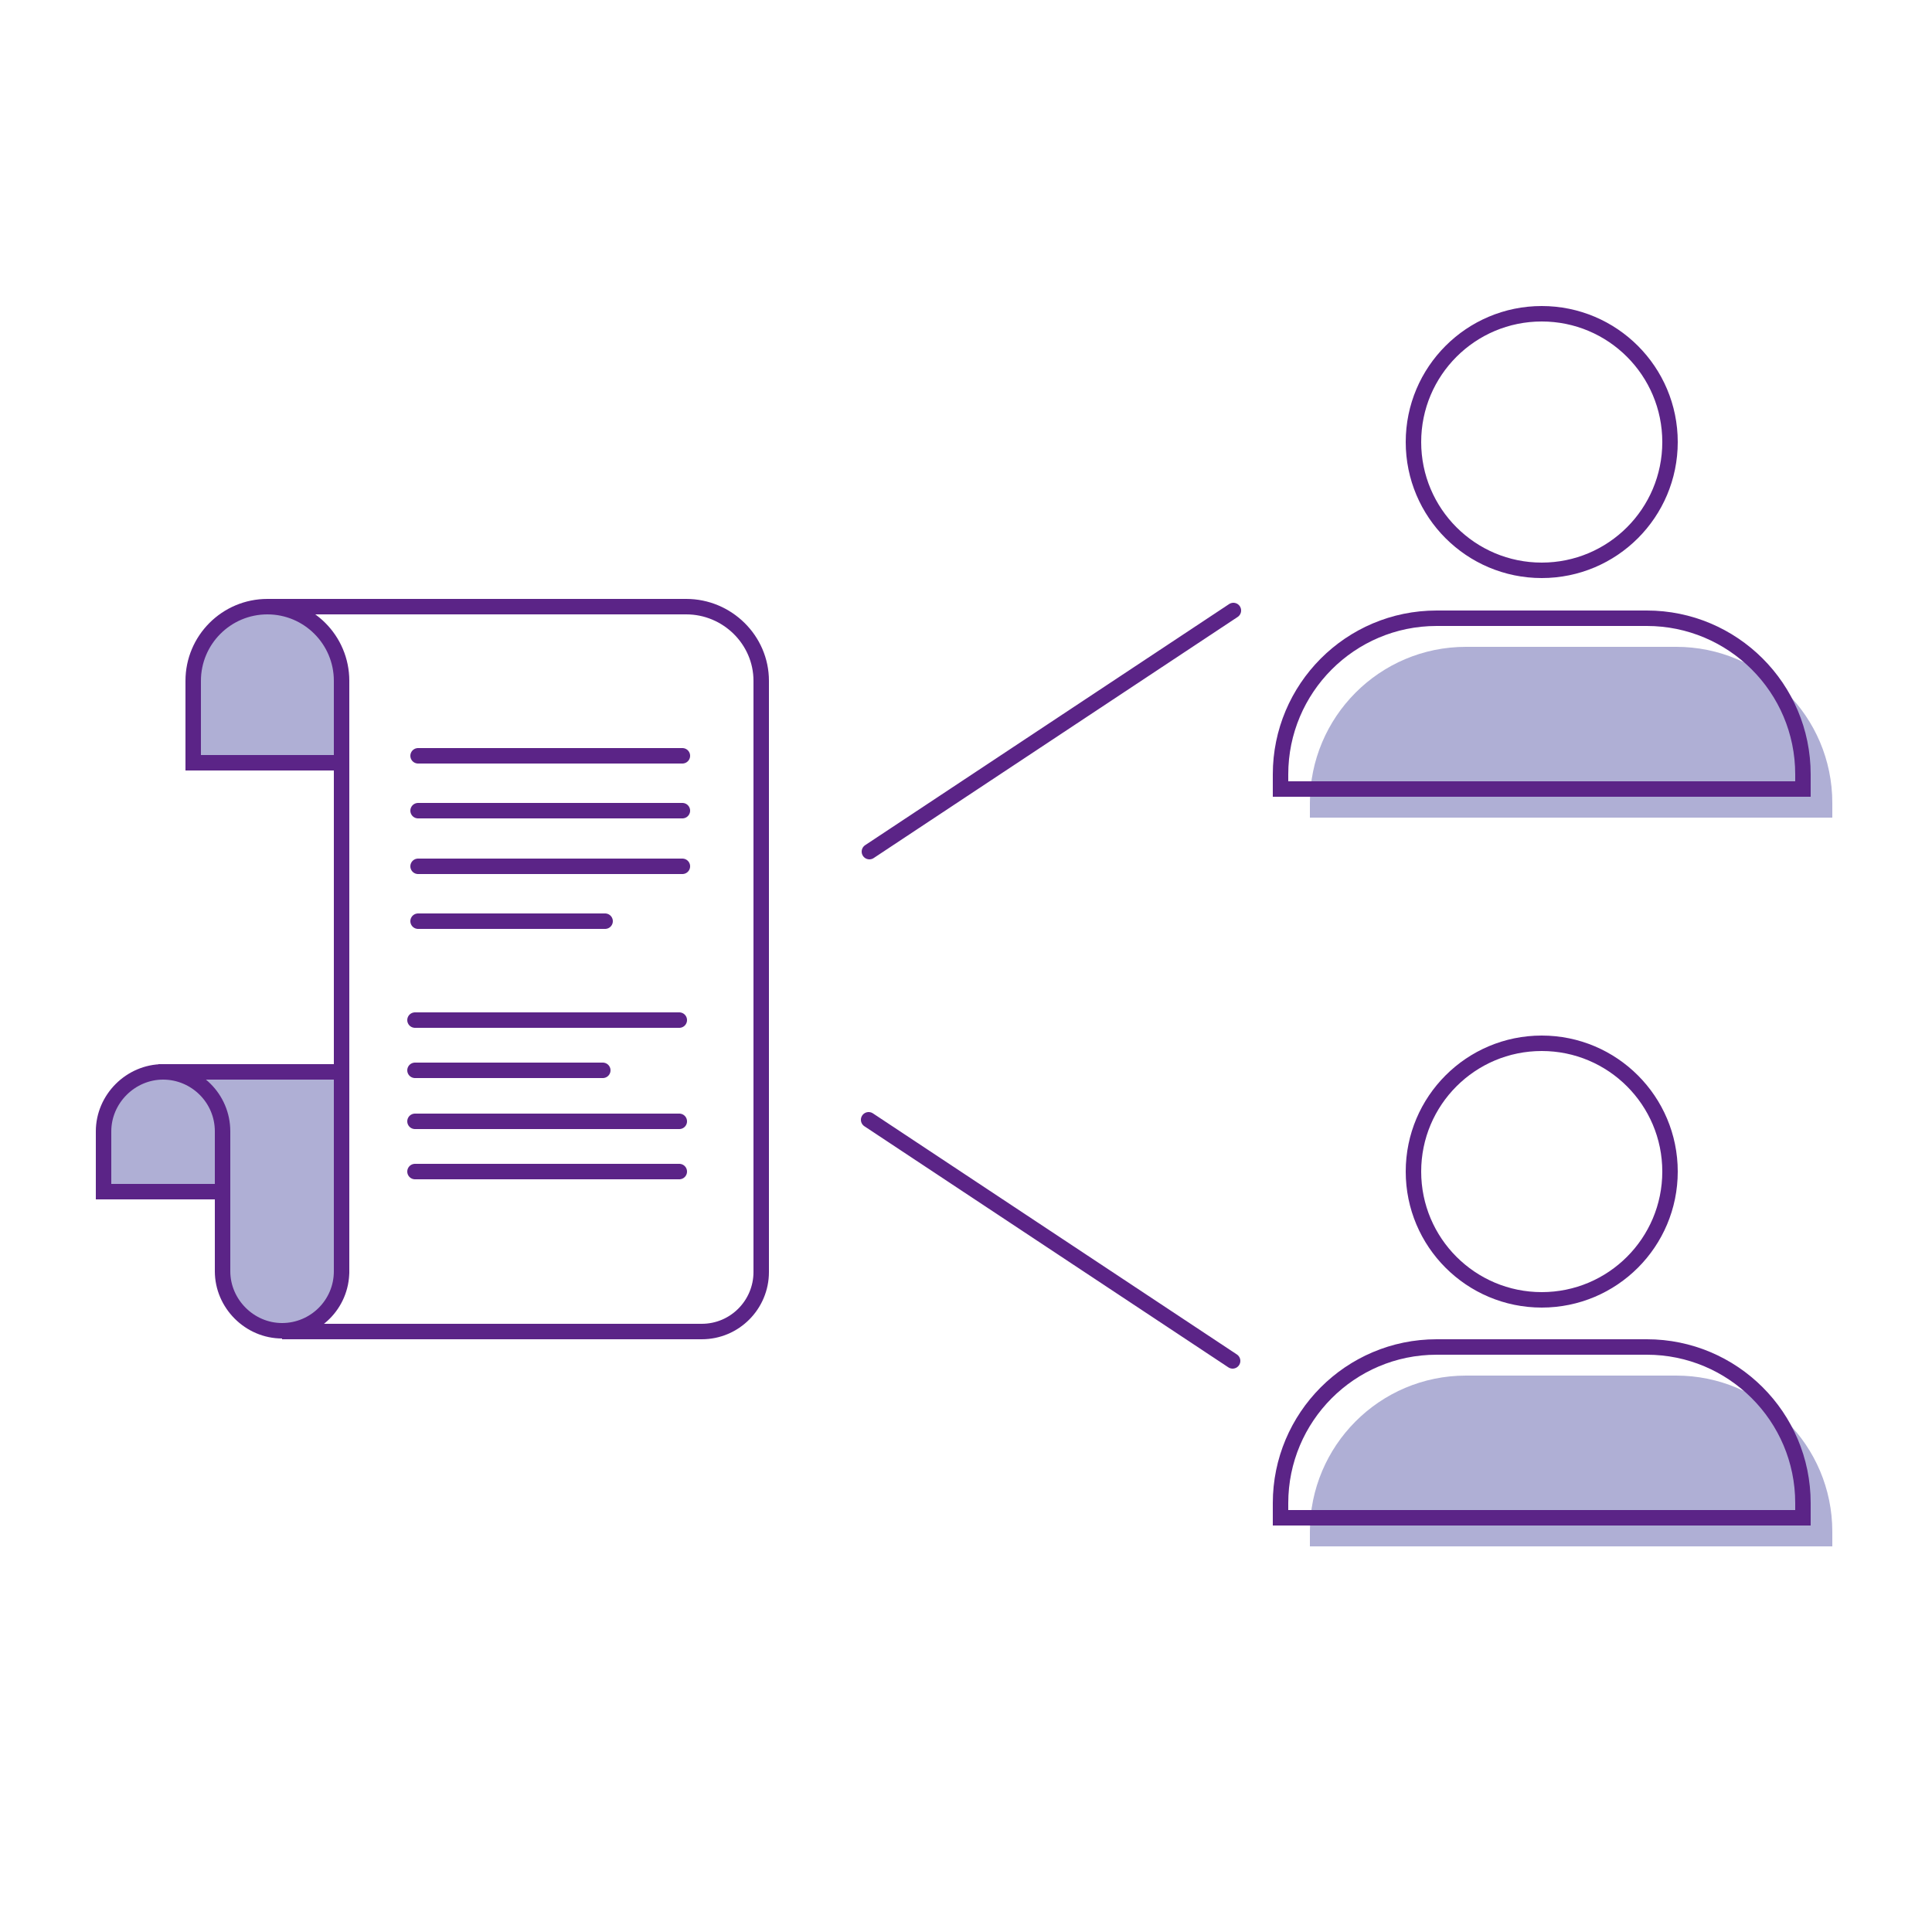 <?xml version="1.0" encoding="UTF-8" standalone="no"?>
<svg xmlns="http://www.w3.org/2000/svg" id="Layer_2" version="1.1" viewBox="0 0 250 250">
    
  <!-- Generator: Adobe Illustrator 29.3.1, SVG Export Plug-In . SVG Version: 2.1.0 Build 151)  -->
    
  <defs>
        
    <style>
      .st0, .st1 {
        stroke-miterlimit: 10;
      }

      .st0, .st1, .st2 {
        fill: none;
        stroke: #5b2487;
        stroke-width: 2px;
      }

      .st1, .st2 {
        stroke-linecap: round;
      }

      .st3 {
        fill: #afafd5;
      }

      .st2 {
        stroke-linejoin: round;
      }
    </style>
      
  </defs>
    
  <path class="st3" d="M44.2,160.7v-22s-19.5,0-19.5,0l-1.3.3c-.7-.2-1.5-.4-2.4-.4-4.3,0-7.8,3.5-7.8,7.8s0,7.8,0,7.8h15s.8,10.3.8,10.9c0,4.3,3.5,7.8,7.8,7.8s7.8-3.5,7.8-7.8.2-3.1-.5-4.3Z"/>
    
  <path class="st3" d="M44.2,88.1c0-5.3-4.3-9.6-9.6-9.6s-9.6,4.3-9.6,9.6v10.6h19.2"/>
    
  <path class="st0" d="M44.2,88.1c0-5.3-4.3-9.6-9.6-9.6s-9.6,4.3-9.6,9.6v10.6h19.2"/>
    
  <line class="st0" x1="44.2" x2="44.2" y1="164.8" y2="88"/>
    
  <path class="st0" d="M44.2,164.5c0,4.3-3.5,7.7-7.7,7.7s-7.7-3.5-7.7-7.7"/>
    
  <path class="st0" d="M28.8,146.4c0-4.3-3.5-7.7-7.7-7.7s-7.7,3.5-7.7,7.7v7.8h15"/>
    
  <path class="st0" d="M36.5,172.3h54.3c4.3,0,7.7-3.5,7.7-7.7v-76.5c0-5.3-4.4-9.6-9.7-9.6h-54.2"/>
    
  <line class="st0" x1="28.8" x2="28.8" y1="164.6" y2="146.3"/>
    
  <line class="st0" x1="20.5" x2="43.8" y1="138.7" y2="138.7"/>
    
  <line class="st2" x1="54.1" x2="88.3" y1="97.8" y2="97.8"/>
    
  <line class="st2" x1="54.1" x2="88.3" y1="104.9" y2="104.9"/>
    
  <line class="st2" x1="54.1" x2="88.3" y1="112.1" y2="112.1"/>
    
  <line class="st2" x1="53.7" x2="87.9" y1="132" y2="132"/>
    
  <line class="st2" x1="53.7" x2="87.9" y1="145.1" y2="145.1"/>
    
  <line class="st2" x1="53.7" x2="87.9" y1="151.6" y2="151.6"/>
    
  <line class="st2" x1="54.1" x2="78.3" y1="119.2" y2="119.2"/>
    
  <line class="st2" x1="53.7" x2="78" y1="138.5" y2="138.5"/>
    
  <g>
        
    <path class="st3" d="M169.5,200.1v-1.9c0-11.1,9-20.2,20.2-20.2h27.2c11.1,0,20.2,9,20.2,20.2v1.9h-67.6Z"/>
        
    <path class="st0" d="M165.7,196.4v-1.9c0-11.1,9-20.2,20.2-20.2h27.2c11.1,0,20.2,9,20.2,20.2v1.9h-67.6Z"/>
        
    <circle class="st0" cx="199.5" cy="151.6" r="16.6"/>
      
  </g>
    
  <g>
        
    <path class="st3" d="M169.5,105.8v-1.9c0-11.1,9-20.2,20.2-20.2h27.2c11.1,0,20.2,9,20.2,20.2v1.9h-67.6Z"/>
        
    <path class="st0" d="M165.7,102.1v-1.9c0-11.1,9-20.2,20.2-20.2h27.2c11.1,0,20.2,9,20.2,20.2v1.9h-67.6Z"/>
        
    <circle class="st0" cx="199.5" cy="57.2" r="16.6"/>
      
  </g>
    
  <line class="st1" x1="112.4" x2="159.5" y1="144.9" y2="176.1"/>
    
  <line class="st1" x1="112.5" x2="159.6" y1="110.2" y2="79"/>
  
</svg>
